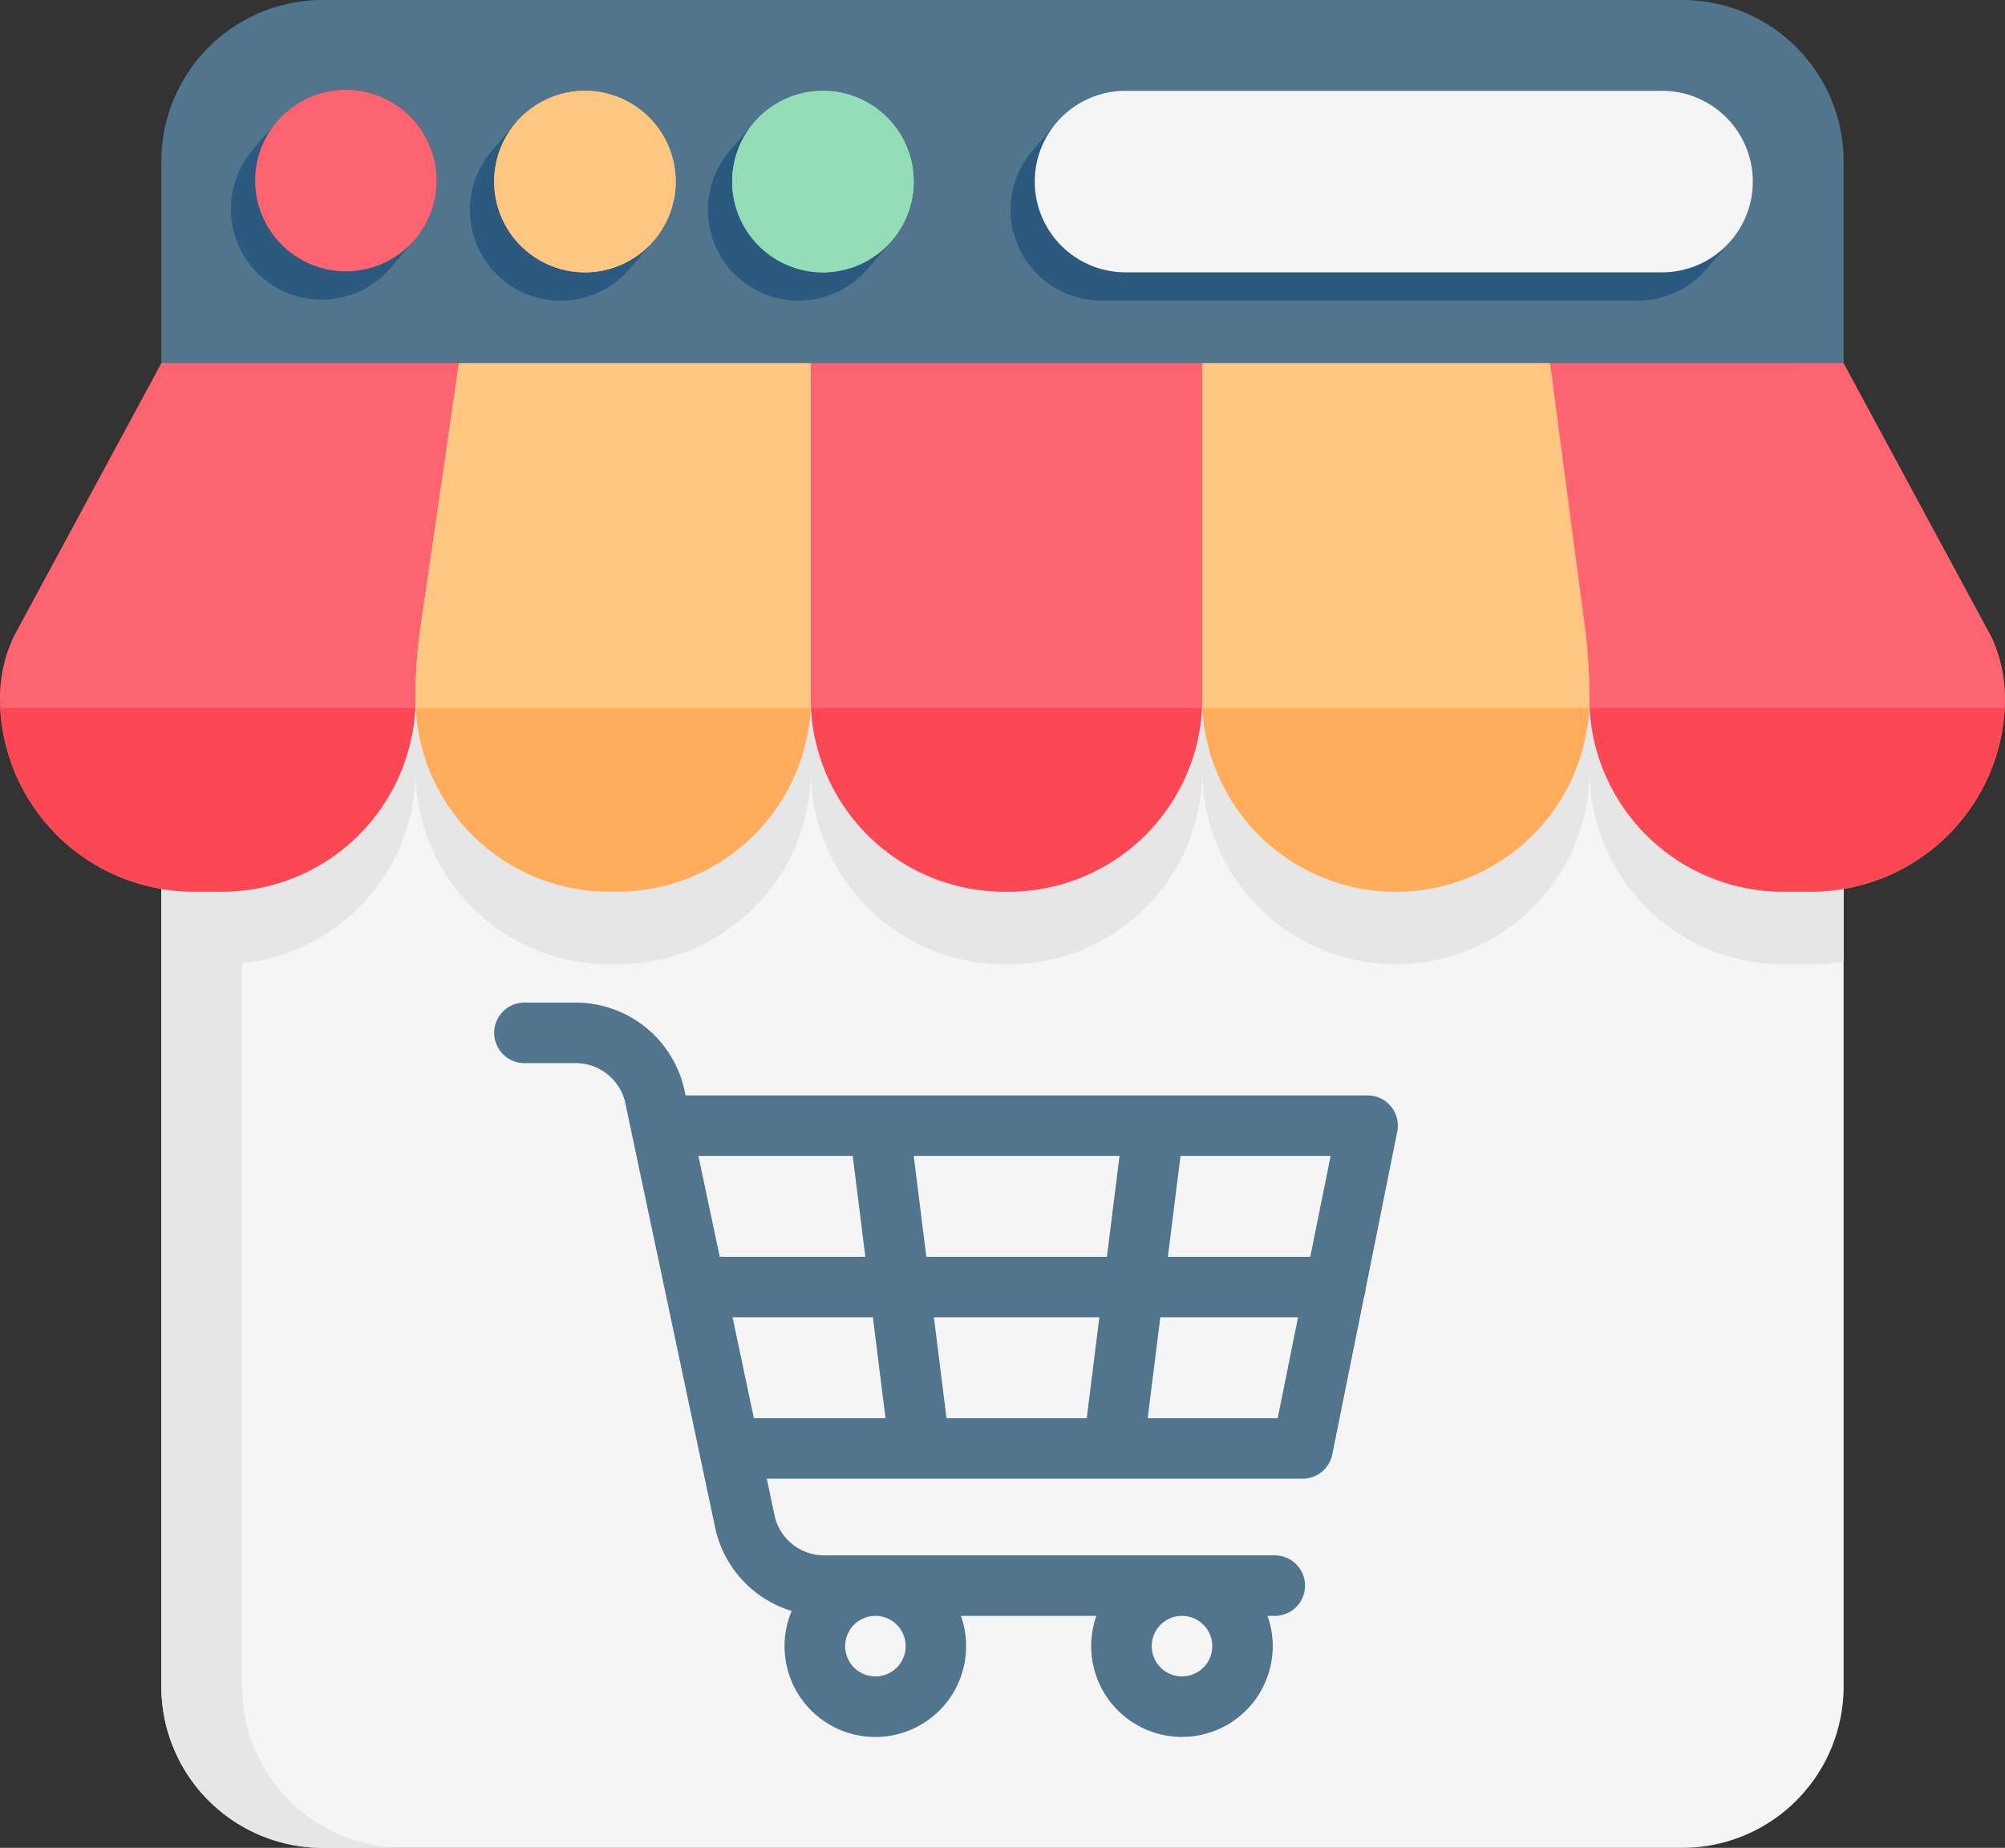 <svg xmlns="http://www.w3.org/2000/svg" width="97.664" height="90" viewBox="0 0 97.664 90"><rect x="0" y="0" width="97.664" height="90" fill="#333333" stroke="none"/><defs><style>.a{fill:#f5f5f5;}.b{fill:#e6e6e6;}.c{fill:#fd646f;}.d{fill:#ffc682;}.e{fill:#50758d;}.f{fill:#fc4755;}.g{fill:#ffac5c;}.h{fill:#2b597f;}.i{fill:#93ddb7;}</style></defs><g transform="translate(0 -19.5)"><path class="a" d="M121.943,109.5v64.454a7.861,7.861,0,0,1-7.86,7.86H47.86a7.861,7.861,0,0,1-7.86-7.86V109.5Z" transform="translate(-32.14 -72.314)"/><path class="b" d="M51.79,181.814H47.86a7.861,7.861,0,0,1-7.86-7.86V109.5h3.93v64.454A7.861,7.861,0,0,0,51.79,181.814Z" transform="translate(-32.14 -72.314)"/><path class="b" d="M121.943,127.5v25.611a9.412,9.412,0,0,1-1.572.132H119a9.433,9.433,0,0,1-9.432-9.432,9.432,9.432,0,0,1-18.865,0,9.432,9.432,0,0,1-9.432,9.432h-.2a9.433,9.433,0,0,1-9.432-9.432,9.432,9.432,0,0,1-9.432,9.432h-.393a9.433,9.433,0,0,1-9.432-9.432,9.432,9.432,0,0,1-9.432,9.432H41.572A9.412,9.412,0,0,1,40,153.111V127.5Z" transform="translate(-32.14 -86.777)"/><path class="c" d="M22.359,101.465l-1.92,13.178a24.921,24.921,0,0,0-.2,3.132c0,.165,0,.328-.012.491a9.433,9.433,0,0,1-9.421,8.941H9.432a9.435,9.435,0,0,1-9.421-8.941C0,118.1,0,117.94,0,117.775a7.016,7.016,0,0,1,.67-2.995l7.19-13.315L14.468,99.5Z" transform="translate(0 -64.279)"/><path class="d" d="M122.258,101.465v16.31c0,.165,0,.328-.012.491a9.433,9.433,0,0,1-9.421,8.941h-.393a9.435,9.435,0,0,1-9.421-8.941c-.008-.163-.012-.326-.012-.491a24.923,24.923,0,0,1,.2-3.132l1.92-13.178,8.3-1.965Z" transform="translate(-82.76 -64.279)"/><path class="c" d="M220.061,101.465v16.31c0,.165,0,.328-.012.491a9.433,9.433,0,0,1-9.421,8.941h-.2a9.433,9.433,0,0,1-9.421-8.941c-.008-.163-.012-.326-.012-.491v-16.31l9.727-1.965Z" transform="translate(-161.502 -64.279)"/><path class="d" d="M316.865,117.775c0,.165,0,.328-.012.491a9.433,9.433,0,0,1-18.841,0c-.008-.163-.012-.326-.012-.491v-16.31l8.745-1.965,8.2,1.965,1.743,13.176A27.863,27.863,0,0,1,316.865,117.775Z" transform="translate(-239.441 -64.279)"/><path class="c" d="M406.382,117.775c0,.165,0,.328-.012.491a9.433,9.433,0,0,1-9.421,8.941h-1.375a9.435,9.435,0,0,1-9.421-8.941c-.008-.163-.012-.326-.012-.491a27.863,27.863,0,0,0-.179-3.134l-1.743-13.176,7.133-1.965,7.168,1.965,7.19,13.315a6.922,6.922,0,0,1,.5,1.46A7.047,7.047,0,0,1,406.382,117.775Z" transform="translate(-308.718 -64.279)"/><path class="e" d="M166.488,274.285a1.474,1.474,0,0,0-1.445-1.765h-33.22l-.05-.235A5.429,5.429,0,0,0,126.487,268h-2.513a1.474,1.474,0,1,0,0,2.948h2.513a2.468,2.468,0,0,1,2.4,1.948l4.379,20.689a5.431,5.431,0,0,0,3.724,4.046,4.422,4.422,0,1,0,8.244.239h6.6a4.421,4.421,0,1,0,8.336,0h.352a1.474,1.474,0,0,0,0-2.948H138.556a2.468,2.468,0,0,1-2.4-1.948l-.378-1.786h26.1a1.474,1.474,0,0,0,1.445-1.182l1.549-7.676a1.461,1.461,0,0,0,.075-.371Zm-23.945,25.058a1.474,1.474,0,1,1-1.474-1.474A1.475,1.475,0,0,1,142.544,299.343Zm14.935,0A1.474,1.474,0,1,1,156,297.869,1.475,1.475,0,0,1,157.478,299.343Zm4.774-18.963h-6.936l.614-4.913h7.313Zm-17.719,7.86-.614-4.913h8.059l-.614,4.913Zm-.983-7.86-.614-4.913H152.96l-.614,4.913Zm-3.585-4.913.614,4.913h-7.092l-1.04-4.913Zm-5.854,7.86h6.836l.614,4.913h-6.411Zm20.222,4.913.614-4.913h6.71l-.991,4.913Z" transform="translate(-98.428 -199.668)"/><path class="f" d="M.06,195H20.277a9.433,9.433,0,0,1-9.421,8.941H9.481A9.435,9.435,0,0,1,.06,195Z" transform="translate(-0.048 -141.013)"/><path class="g" d="M103.06,195h19.234a9.433,9.433,0,0,1-9.421,8.941h-.393A9.435,9.435,0,0,1,103.06,195Z" transform="translate(-82.808 -141.013)"/><path class="f" d="M201.06,195H220.1a9.433,9.433,0,0,1-9.421,8.941h-.2A9.433,9.433,0,0,1,201.06,195Z" transform="translate(-161.55 -141.013)"/><path class="g" d="M298.06,195H316.9a9.433,9.433,0,0,1-18.841,0Z" transform="translate(-239.489 -141.013)"/><path class="f" d="M414.277,195a9.433,9.433,0,0,1-9.421,8.941h-1.375A9.435,9.435,0,0,1,394.06,195Z" transform="translate(-316.625 -141.013)"/><path class="e" d="M40,37.186V27.36a7.86,7.86,0,0,1,7.86-7.86h66.223a7.86,7.86,0,0,1,7.86,7.86v9.825Z" transform="translate(-32.14 0)"/><g transform="translate(11.25 23.872)"><path class="h" d="M66.211,49.04a4.419,4.419,0,1,0-6.777-5.672l-1.123,1.31a4.419,4.419,0,1,0,6.777,5.672Z" transform="translate(-57.25 -41.75)"/><path class="h" d="M125.461,49.29a4.419,4.419,0,1,0-6.777-5.672l-1.123,1.31a4.419,4.419,0,1,0,6.777,5.672Z" transform="translate(-104.857 -41.951)"/><path class="h" d="M184.461,49.29a4.419,4.419,0,1,0-6.777-5.672l-1.123,1.31a4.419,4.419,0,1,0,6.777,5.672Z" transform="translate(-152.263 -41.951)"/></g><path class="c" d="M67.671,50.593a4.421,4.421,0,1,1,4.421-4.421A4.426,4.426,0,0,1,67.671,50.593Z" transform="translate(-50.821 -17.878)"/><path class="d" d="M126.921,50.843a4.421,4.421,0,1,1,4.421-4.421A4.426,4.426,0,0,1,126.921,50.843Z" transform="translate(-98.428 -18.079)"/><path class="i" d="M185.921,50.843a4.421,4.421,0,1,1,4.421-4.421A4.426,4.426,0,0,1,185.921,50.843Z" transform="translate(-145.834 -18.079)"/><path class="h" d="M285.6,49.29a4.418,4.418,0,0,0-3.36-7.29H256.1a4.414,4.414,0,0,0-3.416,1.618l-1.123,1.31a4.418,4.418,0,0,0,3.36,7.29h26.135a4.414,4.414,0,0,0,3.417-1.618Z" transform="translate(-201.275 -18.079)"/><path class="a" d="M287.057,50.843H260.921a4.421,4.421,0,0,1,0-8.843h26.135a4.421,4.421,0,0,1,0,8.843Z" transform="translate(-206.096 -18.079)"/><path class="d" d="M126.921,50.843a4.421,4.421,0,1,1,4.421-4.421A4.426,4.426,0,0,1,126.921,50.843Z" transform="translate(-98.428 -18.079)"/><path class="i" d="M185.921,50.843a4.421,4.421,0,1,1,4.421-4.421A4.426,4.426,0,0,1,185.921,50.843Z" transform="translate(-145.834 -18.079)"/></g></svg>